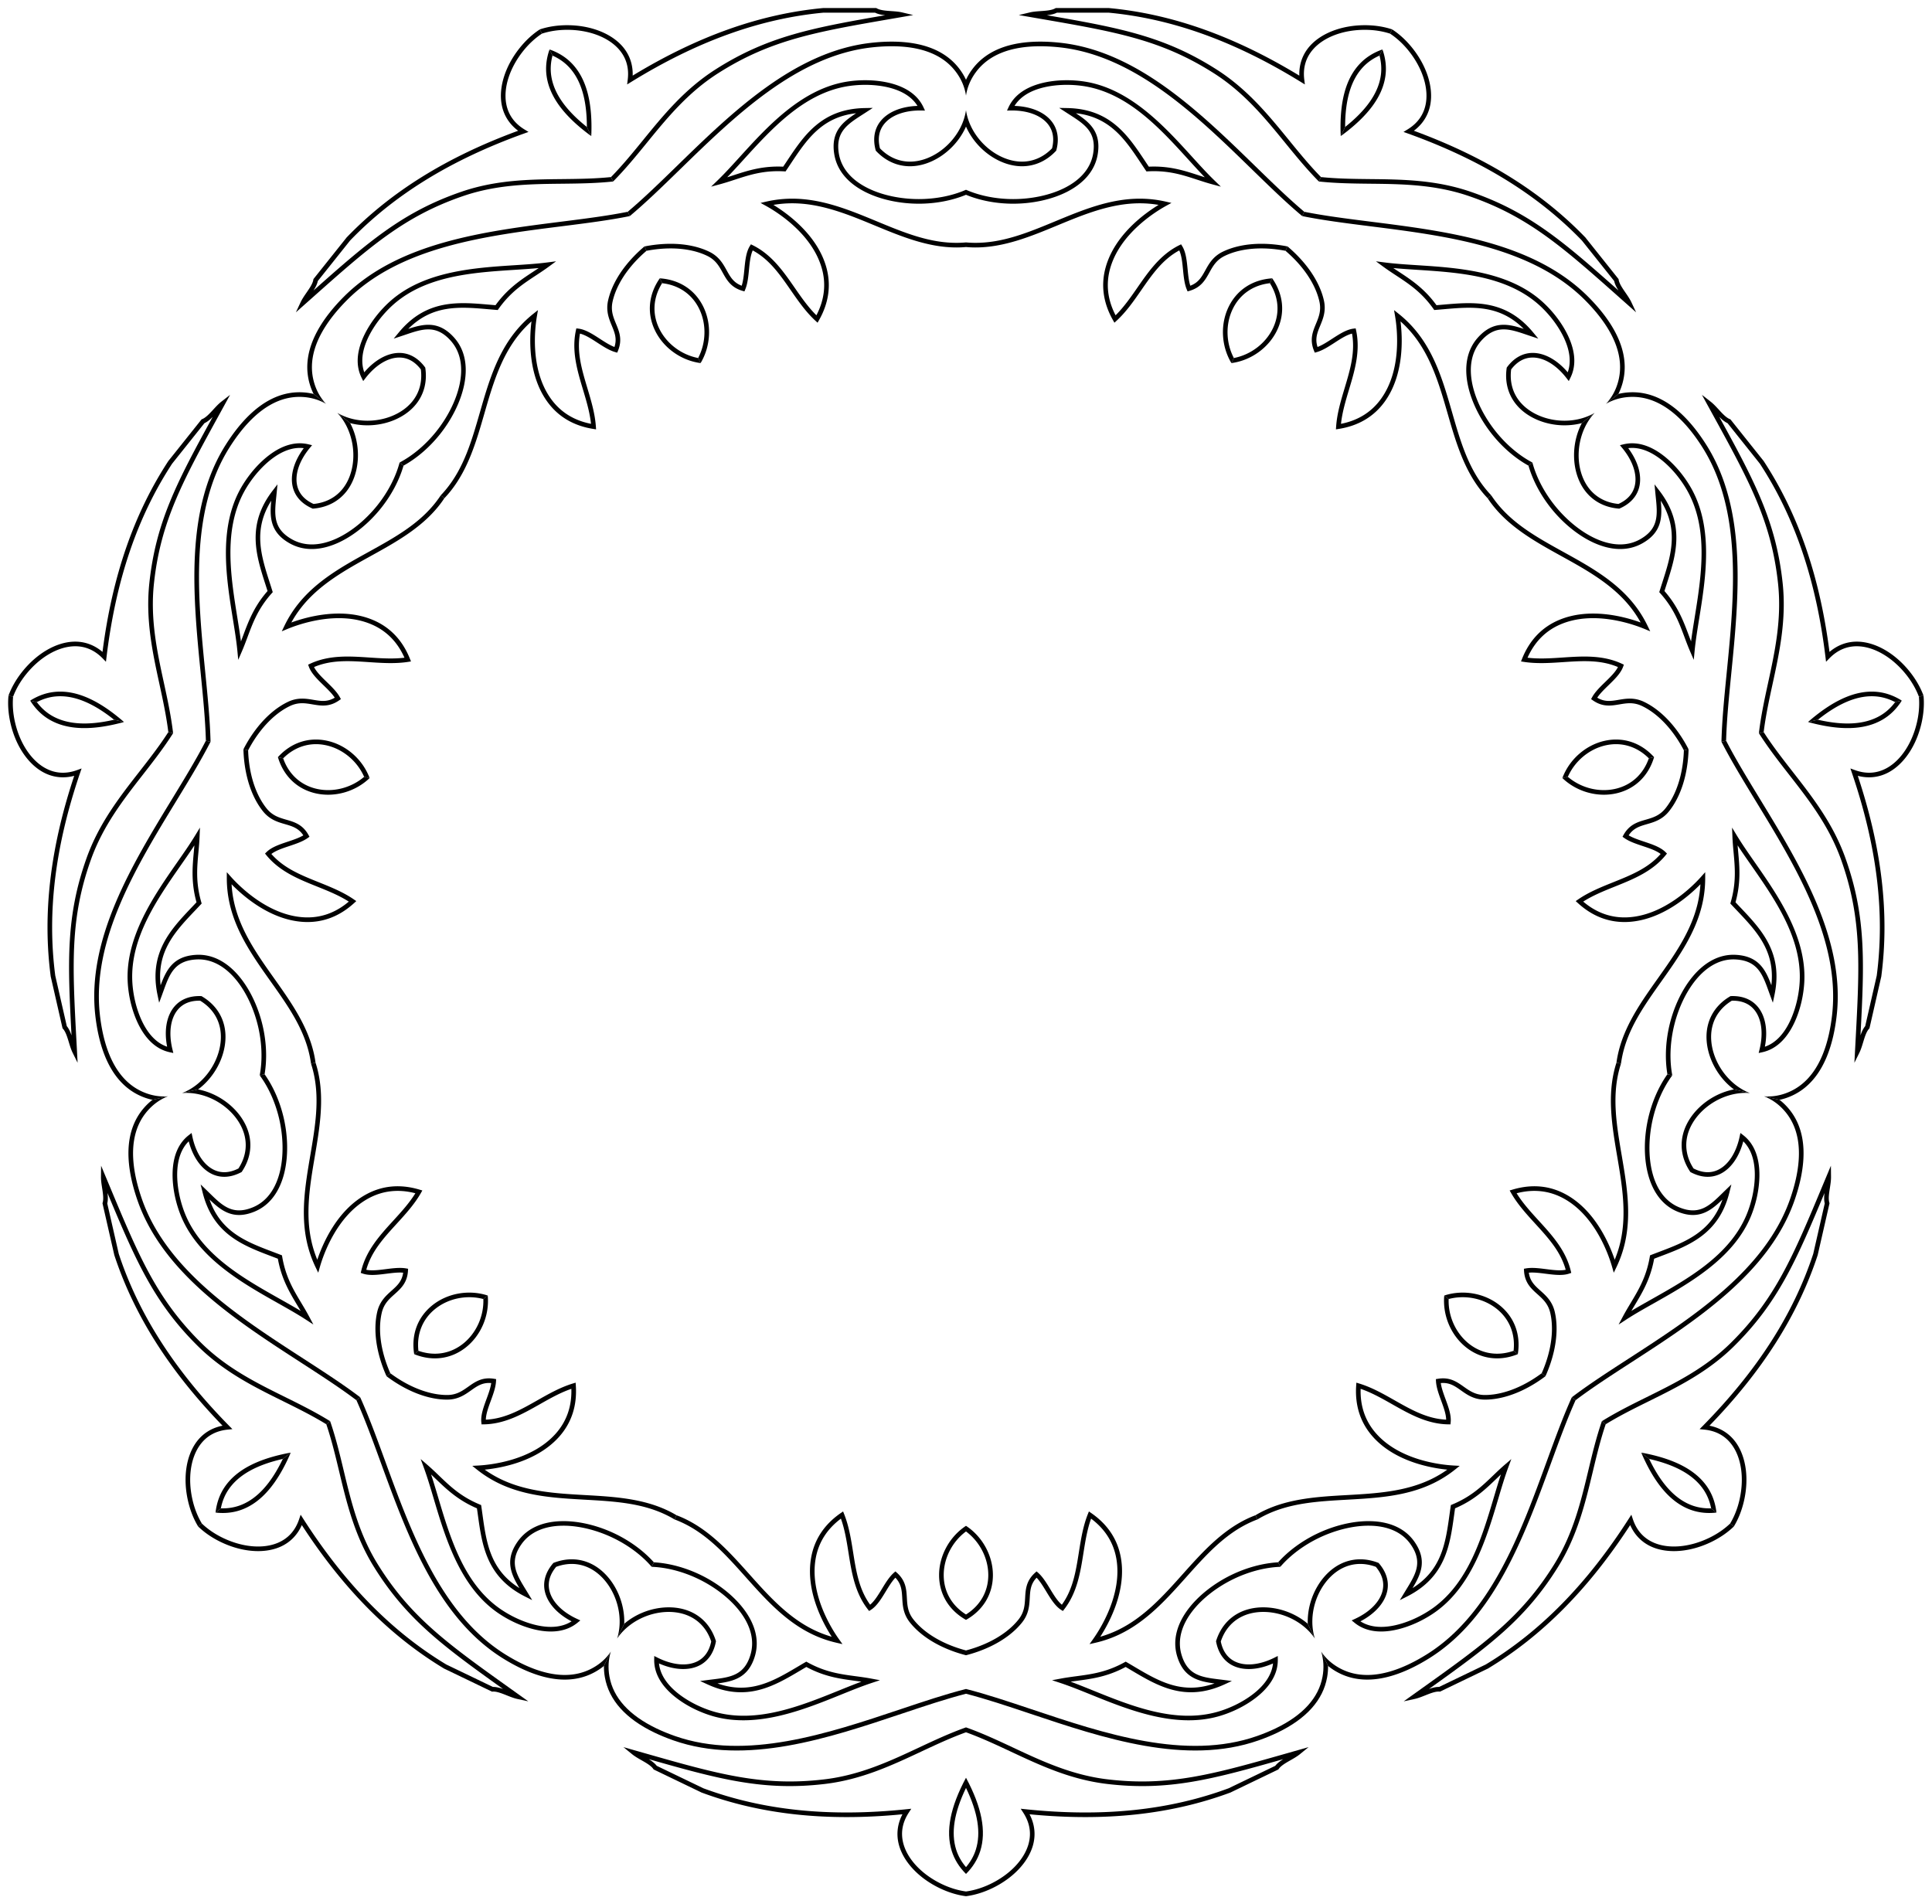 <svg xmlns="http://www.w3.org/2000/svg" viewBox="0 0 1636.968 1613.586"><path d="M818.484 205.406c-2.15.199-4.338.317-6.562.353-24.09.423-46.047-8.702-69.31-18.338-22.63-9.373-46.03-19.067-71.416-19.067a97.91 97.91 0 00-21.767 2.447l-5.01 1.144 4.501 2.48c9.008 4.959 39.047 23.433 47.39 52.925 3.776 13.35 2.237 26.733-4.574 39.818-7.004-6.9-12.814-15.278-18.446-23.401-9.54-13.758-19.402-27.983-35.445-35.95l-1.594-.792-.94 1.513c-3.175 5.116-3.893 12.448-4.587 19.54-.482 4.916-.978 9.98-2.293 14.026-6.944-2.603-9.639-7.467-12.724-13.036-3.047-5.503-6.502-11.74-14.722-15.747-9.045-4.405-20.357-6.733-32.716-6.733-7.52 0-15.035.808-22.253 2.267l1.77 3.677c6.689-1.302 13.607-2.03 20.483-2.03 11.768 0 22.488 2.192 31 6.339 7.11 3.464 9.978 8.642 13.014 14.123 3.433 6.198 6.982 12.607 16.776 15.472l1.676.49.677-1.61c2.029-4.814 2.629-10.936 3.208-16.857.576-5.88 1.17-11.938 3.167-16.264 14.146 7.64 22.966 20.362 32.285 33.802 6.237 8.994 12.684 18.295 20.84 25.791l1.812 1.666 1.214-2.141c8.36-14.731 10.424-29.882 6.14-45.03-7.649-27.034-32.397-45.098-44.764-52.665a94.15 94.15 0 0115.882-1.349c24.608 0 47.642 9.543 69.92 18.77 22.133 9.168 45.019 18.648 69.31 18.648a87.15 87.15 0 008.057-.362v-3.92zM536.06 64.071c.302-9.47-2.713-18.033-8.827-24.956-9.823-11.122-27.277-17.762-46.69-17.762-8.39 0-16.239 1.242-23.117 3.543l1.74 3.612c6.403-2.09 13.687-3.24 21.377-3.24 18.307 0 34.665 6.145 43.755 16.439 6.27 7.099 8.817 15.777 7.569 25.794l-.505 4.05 3.474-2.142c55.81-34.415 109.05-53.608 162.752-58.672l43.866.002c2.417 1.247 5.398 1.821 8.524 2.165-61.4 10.62-99.446 17.753-143.527 45.799-26.273 16.698-44.254 38.758-61.64 60.092-8.958 10.989-17.587 21.532-27.117 31.248l1.802 3.742c10.216-10.299 19.4-21.537 28.349-32.517 17.19-21.092 34.968-42.903 60.707-59.261 44.664-28.417 83.314-35.093 147.346-46.154l17.858-3.091-9.24-2.21c-2.892-.693-6.202-.925-9.4-1.15-4.56-.32-9.276-.65-12.192-2.32l-.451-.258H697.91l-.2-.031-.244.023c-53.342 4.987-106.18 23.726-161.407 57.255zM593.6 307.662c8.605-14.274 9.64-32.862 2.258-47.853-7.048-14.312-20.356-22.908-36.837-23.95l1.983 4.117c14.006 1.56 25.26 9.215 31.341 21.563 6.42 13.034 5.928 29.022-.81 41.835l2.065 4.288z"/><path d="M465.616 41.902l2.502 5.194c5.438 2.406 10.107 5.65 13.96 9.756 10.191 10.861 15.181 27.533 15.168 50.73l3.735 7.756c1.229-28.301-4.023-48.35-16.049-61.165-5.163-5.502-11.63-9.59-19.316-12.271zM738.062 36.299c-64.795 7.257-117.78 58.842-164.528 104.354-14.615 14.227-28.436 27.669-41.674 38.805l1.755 3.646c13.581-11.352 27.703-25.095 42.65-39.646 46.296-45.073 98.771-96.161 162.232-103.269 5.91-.66 11.62-.994 16.973-.994 25.7 0 44.169 7.506 54.896 22.31 4.397 6.05 7.108 12.683 8.118 19.542V67.604a50.718 50.718 0 00-4.95-8.397C802.032 43.33 782.497 35.28 755.47 35.28c-5.497 0-11.355.343-17.408 1.019z"/><path d="M745.771 103.05c-4.992 6.488-6.325 14.833-3.858 24.13l.129.481.342.362c7.958 8.411 17.876 12.857 28.678 12.855 17.898-.002 36.856-12.685 46.102-30.841.474-.931.905-1.868 1.32-2.807V93.371c-.724 4.998-2.321 10.005-4.809 14.89-8.606 16.897-26.128 28.7-42.613 28.702-9.545.002-18.348-3.893-25.489-11.27-2.007-7.986-.898-14.798 3.301-20.257 5.917-7.693 17.57-12.03 31.73-11.807l3.13.05-1.327-2.836C772.755 70.2 744.73 67.972 733.13 67.972c-5.875 0-11.863.524-17.313 1.516-37.49 6.825-65.944 38.122-88.806 63.27-6.679 7.346-12.986 14.284-19.026 20.124l-5.46 5.28 7.332-1.983c4.364-1.18 8.588-2.56 12.672-3.894 11.387-3.72 22.145-7.235 36.722-7.235 1.715 0 3.475.051 5.229.151l1.11.063.623-.92a799.422 799.422 0 003.76-5.624c13.472-20.267 26.255-39.495 55.393-42.763-11.62 7.613-21.569 15.8-18.495 34.712 4.674 28.82 40.391 41.946 71.6 41.946 13.571 0 27.66-2.443 40.013-7.555v-4.244c-12.194 5.336-26.371 7.884-40.014 7.884-29.603 0-63.427-12.097-67.735-38.659-2.951-18.16 7.206-24.68 20.065-32.935.996-.639 1.999-1.283 3.004-1.939l5.71-3.722-6.815.126c-36.533.671-51.506 23.198-65.985 44.982-1.04 1.563-2.079 3.127-3.126 4.682-1.457-.066-2.911-.1-4.337-.1-15.2 0-26.76 3.777-37.938 7.428-1.696.554-3.416 1.116-5.157 1.667 4.433-4.589 9-9.611 13.752-14.838 23.635-25.998 50.423-55.465 86.61-62.052 5.223-.95 10.967-1.453 16.612-1.453 10.29 0 34.36 1.805 44.243 17.855-13.966.457-25.404 5.25-31.602 13.307zM373.439 419.728a86.132 86.132 0 004.368-4.91c15.35-18.57 21.906-41.426 28.876-65.621 6.781-23.538 13.792-47.877 29.62-67.725a97.905 97.905 0 0115.485-15.492l4.018-3.204-.868 5.065c-1.739 10.135-6.025 45.14 11.831 70.05 8.083 11.275 19.507 18.416 33.984 21.25-1.028-9.778-3.956-19.545-6.795-29.012-4.809-16.036-9.781-32.616-6.008-50.127l.375-1.74 1.768.21c5.981.706 12.16 4.717 18.138 8.595 4.144 2.689 8.412 5.458 12.396 6.953 2.295-7.052.171-12.192-2.26-18.076-2.402-5.814-5.124-12.404-3.132-21.329 2.196-9.817 7.428-20.113 15.134-29.776 4.689-5.879 10.006-11.25 15.647-15.984l1.77 3.677c-5.187 4.417-10.069 9.373-14.356 14.748-7.337 9.2-12.308 18.949-14.373 28.189-1.725 7.719.535 13.189 2.928 18.98 2.705 6.548 5.503 13.32 1.636 22.763l-.66 1.616-1.681-.474c-5.03-1.416-10.19-4.764-15.18-8.003-4.957-3.216-10.063-6.529-14.69-7.664-2.848 15.823 1.6 30.651 6.298 46.317 3.142 10.483 6.394 21.323 7.17 32.373l.173 2.455-2.432-.385c-16.729-2.65-29.861-10.481-39.033-23.276-16.368-22.835-15.06-53.447-13.266-67.834a94.147 94.147 0 00-10.956 11.577c-15.343 19.24-22.244 43.198-28.92 66.367-6.632 23.021-13.489 46.825-28.635 65.818a87.086 87.086 0 01-5.307 6.073l-3.063-2.444zM439.028 110.8c-7.592-5.669-12.408-13.365-14.009-22.462-2.57-14.614 3.12-32.4 15.225-47.578 5.23-6.558 11.095-11.922 17.182-15.864l1.74 3.612c-5.626 3.703-11.067 8.681-15.861 14.693-11.415 14.314-16.81 30.934-14.43 44.459 1.642 9.328 6.84 16.73 15.448 22l3.482 2.13-3.841 1.381c-61.703 22.176-109.904 51.835-147.346 90.663l-27.348 34.297c-.532 2.667-1.942 5.356-3.622 8.014 46.585-41.383 75.883-66.68 125.294-83.659 29.436-10.13 57.894-10.433 85.415-10.726 14.176-.15 27.799-.324 41.337-1.716l1.802 3.742c-14.421 1.565-28.934 1.739-43.098 1.889-27.208.29-55.345.59-84.183 10.514-50.064 17.202-79.382 43.257-127.952 86.423l-13.552 12.035 4.033-8.602c1.262-2.693 3.145-5.425 4.964-8.066 2.592-3.765 5.274-7.658 5.787-10.978l.079-.514 27.784-34.84.1-.176.17-.176c37.158-38.596 84.752-68.223 145.4-90.495zM593.6 307.662c-16.525-2.172-31.705-12.952-38.821-28.07-6.796-14.434-5.22-30.198 4.242-43.732l1.983 4.116c-7.514 11.923-8.546 25.495-2.683 37.948 6.188 13.145 18.994 22.73 33.213 25.45l2.066 4.288z"/><path d="M465.616 41.902l2.502 5.194c-1.511 5.752-1.885 11.425-1.077 16.997 2.137 14.74 12.06 29.036 30.205 43.49l3.735 7.755c-22.893-16.685-35.293-33.291-37.814-50.683-1.083-7.467-.247-15.071 2.45-22.753zM291.368 251.415c46.073-46.134 119.44-55.397 184.17-63.57 20.235-2.555 39.361-4.98 56.322-8.387l1.755 3.646c-17.342 3.54-36.892 6.012-57.587 8.625-64.105 8.094-136.765 17.268-181.889 62.452-4.201 4.21-8.023 8.465-11.36 12.65-16.024 20.093-21.67 39.213-16.784 56.83 1.988 7.21 5.484 13.465 10.217 18.531l-10.51-8.382a50.732 50.732 0 01-3.48-9.105c-5.241-18.892.645-39.185 17.496-60.315 3.427-4.298 7.347-8.663 11.65-12.975z"/><path d="M338.75 299.06c8.185.143 15.54 4.304 21.27 12.03l.297.4.07.493c1.614 11.467-1.094 21.993-7.83 30.437-11.162 13.992-32.897 20.906-52.857 16.814a56.37 56.37 0 01-3.018-.717l-10.835-8.641c4.36 2.55 9.27 4.423 14.639 5.524 18.577 3.807 38.73-2.534 49.01-15.42 5.952-7.463 8.396-16.774 7.08-26.955-4.992-6.549-11.01-9.93-17.895-10.05-9.704-.17-20.361 6.235-29.014 17.446l-1.913 2.478-1.39-2.806c-10.121-20.417 5.61-43.717 12.842-52.786 3.663-4.594 7.806-8.948 11.98-12.59 28.71-25.057 70.92-27.789 104.836-29.984 9.907-.642 19.265-1.247 27.596-2.327l7.532-.977-6.122 4.496c-3.643 2.676-7.355 5.118-10.945 7.479-10.008 6.583-19.463 12.803-28.552 24.2a92.349 92.349 0 00-3.142 4.182l-.643.907-1.107-.086a798.915 798.915 0 01-6.742-.567c-24.245-2.104-47.249-4.098-67.97 16.645 13.196-4.337 25.8-7.012 38.67 7.183 19.618 21.623 7.61 57.732-11.847 82.131-8.462 10.611-19.155 20.103-30.855 26.574l-3.317-2.646c11.774-6.206 22.605-15.703 31.11-26.369 18.459-23.145 30.09-57.132 12.009-77.06-12.358-13.63-23.789-9.755-38.26-4.848-1.12.38-2.25.763-3.39 1.14l-6.469 2.143 4.347-5.25c23.303-28.143 50.25-25.805 76.31-23.543 1.87.162 3.74.325 5.61.476a95.787 95.787 0 012.625-3.454c9.478-11.884 19.637-18.566 29.462-25.029 1.49-.98 3.002-1.976 4.519-2.993-6.353.605-13.127 1.044-20.176 1.5-35.062 2.269-74.802 4.841-102.514 29.026-4 3.491-7.975 7.669-11.494 12.082-6.415 8.045-20.012 27.989-13.626 45.723 9.066-10.634 19.944-16.589 30.108-16.41z"/><g><path d="M1263.53 419.728a86.095 86.095 0 01-4.369-4.91c-15.35-18.57-21.906-41.426-28.876-65.621-6.781-23.538-13.792-47.877-29.62-67.725a97.909 97.909 0 00-15.485-15.492l-4.018-3.204.868 5.065c1.74 10.135 6.025 45.14-11.831 70.05-8.083 11.275-19.507 18.416-33.983 21.25 1.027-9.778 3.955-19.545 6.794-29.012 4.809-16.036 9.781-32.616 6.008-50.127l-.375-1.74-1.768.21c-5.981.706-12.16 4.717-18.138 8.595-4.144 2.689-8.412 5.458-12.396 6.953-2.295-7.052-.171-12.192 2.26-18.076 2.402-5.814 5.124-12.404 3.132-21.329-2.196-9.817-7.429-20.113-15.135-29.776-4.688-5.879-10.006-11.25-15.646-15.984l-1.77 3.677c5.187 4.417 10.069 9.373 14.355 14.748 7.338 9.2 12.31 18.949 14.374 28.189 1.725 7.719-.536 13.189-2.929 18.98-2.704 6.548-5.502 13.32-1.636 22.763l.662 1.616 1.68-.474c5.03-1.416 10.19-4.764 15.18-8.003 4.957-3.216 10.063-6.529 14.69-7.664 2.848 15.823-1.6 30.651-6.298 46.317-3.143 10.483-6.394 21.323-7.17 32.373l-.173 2.455 2.431-.385c16.73-2.65 29.862-10.481 39.033-23.276 16.368-22.835 15.061-53.447 13.266-67.834a94.146 94.146 0 0110.957 11.577c15.343 19.24 22.244 43.198 28.92 66.367 6.631 23.021 13.488 46.825 28.634 65.818a87.124 87.124 0 005.307 6.073l3.064-2.444zM1197.94 110.8c7.592-5.669 12.408-13.365 14.009-22.462 2.57-14.614-3.12-32.4-15.225-47.578-5.23-6.558-11.095-11.922-17.182-15.864l-1.74 3.612c5.626 3.703 11.067 8.681 15.861 14.693 11.415 14.314 16.81 30.934 14.43 44.459-1.642 9.328-6.84 16.73-15.448 22l-3.482 2.13 3.841 1.381c61.703 22.176 109.904 51.835 147.346 90.663l27.348 34.297c.532 2.667 1.942 5.356 3.622 8.014-46.585-41.383-75.883-66.68-125.294-83.659-29.436-10.13-57.894-10.433-85.415-10.726-14.176-.15-27.799-.324-41.337-1.716l-1.802 3.742c14.421 1.565 28.934 1.739 43.098 1.889 27.208.29 55.345.59 84.183 10.514 50.064 17.202 79.382 43.257 127.952 86.423l13.552 12.035-4.033-8.602c-1.262-2.693-3.145-5.425-4.964-8.066-2.592-3.765-5.274-7.658-5.787-10.978l-.079-.514-27.784-34.84-.1-.176-.17-.176c-37.158-38.596-84.752-68.223-145.4-90.495zM1043.368 307.662c16.525-2.172 31.705-12.952 38.821-28.07 6.796-14.434 5.22-30.198-4.242-43.732l-1.983 4.116c7.514 11.923 8.546 25.495 2.683 37.948-6.188 13.145-18.994 22.73-33.214 25.45l-2.065 4.288z"/><path d="M1171.352 41.902l-2.502 5.194c1.51 5.752 1.885 11.425 1.077 16.997-2.137 14.74-12.06 29.036-30.205 43.49l-3.735 7.755c22.893-16.685 35.293-33.291 37.814-50.683 1.083-7.467.247-15.071-2.45-22.753zM1345.6 251.415c-46.073-46.134-119.44-55.397-184.17-63.57-20.235-2.555-39.361-4.98-56.322-8.387l-1.755 3.646c17.342 3.54 36.892 6.012 57.587 8.625 64.105 8.094 136.765 17.268 181.889 62.452 4.201 4.21 8.023 8.465 11.36 12.65 16.024 20.093 21.67 39.213 16.784 56.83-1.988 7.21-5.484 13.465-10.217 18.531l10.51-8.382a50.732 50.732 0 003.48-9.105c5.241-18.892-.645-39.185-17.496-60.315-3.427-4.298-7.347-8.663-11.65-12.975z"/><path d="M1298.219 299.06c-8.186.143-15.54 4.304-21.271 12.03l-.297.4-.07.493c-1.614 11.467 1.094 21.993 7.83 30.437 11.162 13.992 32.897 20.906 52.857 16.814a56.366 56.366 0 003.018-.717l10.835-8.641c-4.36 2.55-9.269 4.423-14.639 5.524-18.577 3.807-38.73-2.534-49.01-15.42-5.952-7.463-8.395-16.774-7.08-26.955 4.992-6.549 11.01-9.93 17.895-10.05 9.704-.17 20.361 6.235 29.015 17.446l1.912 2.478 1.39-2.806c10.121-20.417-5.61-43.717-12.842-52.786-3.663-4.594-7.806-8.948-11.98-12.59-28.71-25.057-70.92-27.789-104.836-29.984-9.907-.642-19.265-1.247-27.596-2.327l-7.532-.977 6.122 4.496c3.643 2.676 7.355 5.118 10.945 7.479 10.008 6.583 19.463 12.803 28.552 24.2a92.2 92.2 0 013.142 4.182l.643.907 1.108-.086c2.246-.176 4.494-.371 6.741-.567 24.245-2.104 47.249-4.098 67.97 16.645-13.196-4.337-25.8-7.012-38.67 7.183-19.618 21.623-7.61 57.732 11.847 82.131 8.462 10.611 19.155 20.103 30.855 26.574l3.318-2.646c-11.775-6.206-22.606-15.703-31.112-26.369-18.457-23.145-30.088-57.132-12.008-77.06 12.358-13.63 23.79-9.755 38.26-4.848 1.12.38 2.25.763 3.39 1.14l6.469 2.143-4.347-5.25c-23.303-28.143-50.25-25.805-76.31-23.543-1.87.162-3.74.325-5.61.476a95.673 95.673 0 00-2.626-3.454c-9.477-11.884-19.636-18.566-29.46-25.029-1.491-.98-3.003-1.976-4.52-2.993 6.353.605 13.127 1.044 20.176 1.5 35.062 2.269 74.802 4.841 102.514 29.026 4 3.491 7.975 7.669 11.494 12.082 6.415 8.045 20.012 27.989 13.626 45.723-9.066-10.634-19.944-16.589-30.108-16.41z"/><g><path d="M818.484 205.406c2.15.199 4.338.317 6.562.353 24.09.423 46.047-8.702 69.31-18.338 22.63-9.373 46.03-19.067 71.416-19.067 7.334 0 14.659.823 21.767 2.447l5.01 1.144-4.501 2.48c-9.008 4.959-39.048 23.433-47.39 52.925-3.776 13.35-2.237 26.733 4.574 39.818 7.004-6.9 12.814-15.278 18.446-23.401 9.54-13.758 19.402-27.983 35.445-35.95l1.594-.792.94 1.513c3.175 5.116 3.893 12.448 4.587 19.54.482 4.916.978 9.98 2.293 14.026 6.944-2.603 9.638-7.467 12.724-13.036 3.047-5.503 6.502-11.74 14.722-15.747 9.045-4.405 20.357-6.733 32.716-6.733 7.52 0 15.035.808 22.253 2.267l-1.77 3.677c-6.689-1.302-13.607-2.03-20.483-2.03-11.768 0-22.488 2.192-31 6.339-7.11 3.464-9.978 8.642-13.014 14.123-3.433 6.198-6.982 12.607-16.776 15.472l-1.676.49-.677-1.61c-2.029-4.814-2.63-10.936-3.208-16.857-.576-5.88-1.17-11.938-3.167-16.264-14.146 7.64-22.966 20.362-32.285 33.802-6.237 8.994-12.684 18.295-20.84 25.791l-1.812 1.666-1.214-2.141c-8.36-14.731-10.424-29.882-6.14-45.03 7.649-27.034 32.397-45.098 44.764-52.665a94.15 94.15 0 00-15.882-1.349c-24.608 0-47.642 9.543-69.92 18.77-22.132 9.168-45.019 18.648-69.31 18.648a87.15 87.15 0 01-8.057-.362v-3.92zM1100.908 64.071c-.302-9.47 2.713-18.033 8.827-24.956 9.823-11.122 27.277-17.762 46.69-17.762 8.39 0 16.239 1.242 23.117 3.543l-1.74 3.612c-6.403-2.09-13.687-3.24-21.377-3.24-18.307 0-34.665 6.145-43.755 16.439-6.27 7.099-8.817 15.777-7.569 25.794l.505 4.05-3.474-2.142c-55.81-34.415-109.05-53.608-162.752-58.672l-43.866.002c-2.417 1.247-5.398 1.821-8.524 2.165 61.4 10.62 99.446 17.753 143.527 45.799 26.273 16.698 44.254 38.758 61.64 60.092 8.958 10.989 17.587 21.532 27.117 31.248l-1.802 3.742c-10.216-10.299-19.4-21.537-28.349-32.517-17.19-21.092-34.968-42.903-60.707-59.261-44.664-28.417-83.314-35.093-147.346-46.154l-17.858-3.091 9.24-2.21c2.892-.693 6.202-.925 9.4-1.15 4.56-.32 9.276-.65 12.192-2.32l.451-.258h44.562l.2-.031.244.023c53.342 4.987 106.18 23.726 161.407 57.255zM1043.369 307.662c-8.605-14.274-9.642-32.862-2.259-47.853 7.048-14.312 20.356-22.908 36.837-23.95l-1.983 4.117c-14.006 1.56-25.26 9.215-31.341 21.563-6.42 13.034-5.928 29.022.81 41.835l-2.064 4.288z"/><path d="M1171.352 41.902l-2.502 5.194c-5.438 2.406-10.107 5.65-13.96 9.756-10.191 10.861-15.181 27.533-15.168 50.73l-3.735 7.756c-1.229-28.301 4.023-48.35 16.049-61.165 5.163-5.502 11.63-9.59 19.316-12.271zM898.906 36.299c64.795 7.257 117.78 58.842 164.529 104.354 14.614 14.227 28.435 27.669 41.673 38.805l-1.755 3.646c-13.581-11.352-27.703-25.095-42.65-39.646-46.296-45.073-98.771-96.161-162.232-103.269-5.91-.66-11.62-.994-16.972-.994-25.7 0-44.17 7.506-54.897 22.31-4.397 6.05-7.108 12.683-8.118 19.542V67.604a50.719 50.719 0 014.95-8.397c11.502-15.877 31.038-23.927 58.065-23.927 5.496 0 11.353.343 17.407 1.019z"/><path d="M891.197 103.05c4.992 6.488 6.325 14.833 3.858 24.13l-.129.481-.342.362c-7.958 8.411-17.876 12.857-28.678 12.855-17.898-.002-36.856-12.685-46.102-30.841a56.334 56.334 0 01-1.32-2.807V93.371c.724 4.998 2.321 10.005 4.809 14.89 8.606 16.897 26.128 28.7 42.613 28.702 9.545.002 18.348-3.893 25.489-11.27 2.007-7.986.898-14.798-3.301-20.257-5.917-7.693-17.57-12.03-31.73-11.807l-3.13.05 1.327-2.836c9.652-20.643 37.677-22.871 49.277-22.871 5.875 0 11.862.524 17.313 1.516 37.49 6.825 65.943 38.122 88.806 63.27 6.679 7.346 12.986 14.284 19.026 20.124l5.46 5.28-7.333-1.983c-4.363-1.18-8.587-2.56-12.671-3.894-11.387-3.72-22.145-7.235-36.722-7.235-1.715 0-3.475.051-5.229.151l-1.11.063-.623-.92a802.93 802.93 0 01-3.761-5.624c-13.47-20.267-26.255-39.495-55.392-42.763 11.619 7.613 21.568 15.8 18.494 34.712-4.673 28.82-40.39 41.946-71.599 41.946-13.572 0-27.66-2.443-40.013-7.555v-4.244c12.193 5.336 26.371 7.884 40.013 7.884 29.604 0 63.428-12.097 67.735-38.659 2.952-18.16-7.205-24.68-20.064-32.935a474.619 474.619 0 01-3.004-1.939l-5.71-3.722 6.815.126c36.533.671 51.506 23.198 65.985 44.982 1.04 1.563 2.079 3.127 3.126 4.682 1.457-.066 2.91-.1 4.337-.1 15.2 0 26.76 3.777 37.937 7.428 1.697.554 3.417 1.116 5.158 1.667-4.434-4.589-9-9.611-13.752-14.838-23.635-25.998-50.423-55.465-86.61-62.052-5.224-.95-10.967-1.453-16.612-1.453-10.29 0-34.36 1.805-44.243 17.855 13.966.457 25.404 5.25 31.602 13.307z"/></g></g><g><path d="M1373.446 901.306c.285-2.14.656-4.3 1.116-6.476 4.948-23.58 18.73-42.956 33.3-63.49 14.175-19.978 28.833-40.634 34.482-65.384a97.903 97.903 0 002.458-21.766l-.001-5.14-3.418 3.838c-6.84 7.678-31.535 32.854-62.144 34.425-13.855.71-26.561-3.769-37.802-13.32 8.285-5.294 17.746-9.094 26.919-12.777 15.535-6.238 31.598-12.688 42.936-26.556l1.126-1.378-1.265-1.252c-4.282-4.235-11.27-6.566-18.03-8.821-4.685-1.564-9.511-3.174-13.164-5.357 4.083-6.19 9.425-7.735 15.54-9.504 6.044-1.746 12.894-3.727 18.629-10.849 6.307-7.838 11.094-18.348 13.844-30.398 1.673-7.33 2.557-14.837 2.741-22.199l-3.978.909c-.22 6.81-1.05 13.716-2.58 20.42-2.619 11.472-7.14 21.437-13.077 28.812-4.96 6.161-10.645 7.805-16.665 9.545-6.806 1.968-13.844 4.002-18.817 12.913l-.851 1.525 1.419 1.018c4.242 3.049 10.078 4.997 15.721 6.878 5.605 1.87 11.379 3.797 15.151 6.707-10.595 12.091-24.962 17.86-40.139 23.954-10.156 4.08-20.658 8.295-29.78 14.578l-2.028 1.396 1.817 1.66c12.502 11.428 26.813 16.812 42.535 16.006 28.058-1.44 51.176-21.549 61.305-31.922a94.146 94.146 0 01-2.22 15.784c-5.475 23.99-19.904 44.324-33.856 63.99-13.864 19.538-28.2 39.74-33.605 63.424a87.078 87.078 0 00-1.44 7.935l3.821.872zM1574.082 657.413c9.165 2.402 18.185 1.367 26.295-3.052 13.029-7.102 23.386-22.64 27.706-41.567 1.867-8.18 2.403-16.108 1.69-23.326l-3.908.892c.612 6.708.112 14.065-1.599 21.562-4.074 17.849-13.704 32.429-25.763 39-8.316 4.534-17.343 5.085-26.831 1.64l-3.837-1.393 1.316 3.864c21.133 62.067 27.997 118.244 20.985 171.727l-9.763 42.765c-1.754 2.079-2.977 4.857-4.007 7.829 3.308-62.224 4.82-100.903-12.713-150.12-10.434-29.33-27.94-51.769-44.87-73.467-8.72-11.178-17.079-21.937-24.43-33.39l-4.05.925c7.768 12.25 16.68 23.705 25.394 34.873 16.738 21.453 34.046 43.638 44.267 72.373 17.766 49.867 15.674 89.033 12.208 153.92l-.96 18.1 4.212-8.517c1.318-2.666 2.281-5.841 3.211-8.91 1.328-4.374 2.7-8.898 4.975-11.37l.353-.382 9.916-43.444.075-.188.031-.243c7.008-53.115.497-108.798-19.903-170.101zM1323.795 659.306c12.001 11.565 29.893 16.712 46.15 12.85 15.522-3.687 26.865-14.748 31.547-30.584l-4.455 1.017c-4.637 13.308-14.605 22.577-27.996 25.758-14.135 3.357-29.614-.68-40.606-10.1l-4.64 1.059z"/><path d="M1611.371 593.668l-5.62 1.283c-3.556 4.768-7.758 8.597-12.618 11.44-12.857 7.519-30.22 8.674-52.834 3.5l-8.392 1.915c27.318 7.495 48.033 6.836 63.202-2.036 6.513-3.81 11.937-9.204 16.262-16.101zM1556.209 860.53c7.343-64.785-31.158-127.921-65.127-183.624-10.619-17.415-20.648-33.88-28.559-49.264l-3.945.9c8.045 15.767 18.302 32.593 29.162 50.402 33.64 55.166 71.77 117.693 64.579 181.144-.672 5.91-1.616 11.55-2.807 16.769-5.719 25.056-17.146 41.392-33.967 48.555-6.876 2.941-13.946 4.108-20.858 3.566l13.106 2.992a50.715 50.715 0 009.288-2.957c18.038-7.68 30.234-24.936 36.248-51.285 1.223-5.359 2.192-11.145 2.88-17.198z"/><path d="M1489.417 853.193c-5.216-6.311-13.054-9.468-22.667-9.13l-.498.017-.429.253c-9.972 5.888-16.513 14.567-18.915 25.099-3.98 17.45 4.166 38.754 19.81 51.808.802.67 1.62 1.299 2.442 1.912l13.512 3.084c-4.712-1.818-9.238-4.489-13.446-8-14.56-12.152-22.167-31.86-18.501-47.933 2.123-9.306 7.878-17.022 16.659-22.342 8.233-.18 14.628 2.417 19.015 7.726 6.183 7.48 7.82 19.806 4.45 33.561l-.745 3.04 3.06-.661c22.274-4.818 30.682-31.644 33.263-42.953 1.308-5.728 2.129-11.682 2.374-17.217 1.69-38.068-22.492-72.772-41.922-100.657-5.675-8.147-11.036-15.84-15.386-23.027l-3.933-6.498.303 7.59c.18 4.516.584 8.94.976 13.22 1.093 11.93 2.126 23.2-1.118 37.41a92.262 92.262 0 01-1.31 5.065l-.31 1.068.76.812c1.537 1.647 3.091 3.283 4.645 4.918 16.762 17.643 32.663 34.385 29.366 63.52-4.837-13.022-10.604-24.544-29.727-25.756-29.137-1.856-49.881 30.045-56.826 60.47-3.02 13.232-3.774 27.51-1.539 40.692l4.138.944c-2.49-13.075-1.818-27.464 1.218-40.764 6.588-28.862 25.908-59.146 52.761-57.435 18.362 1.164 22.459 12.517 27.646 26.89a477.99 477.99 0 001.221 3.36l2.358 6.395 1.394-6.671c7.475-35.767-11.155-55.377-29.171-74.34-1.293-1.362-2.586-2.723-3.87-4.09a95.74 95.74 0 001.063-4.206c3.382-14.82 2.273-26.929 1.2-38.64-.162-1.777-.327-3.579-.477-5.399 3.487 5.344 7.368 10.913 11.406 16.71 20.087 28.827 42.854 61.5 41.224 98.246-.236 5.304-1.024 11.016-2.28 16.519-2.29 10.031-9.406 33.097-27.253 39.16 2.662-13.717.535-25.935-5.941-33.77z"/><g><path d="M1263.53 419.728a86.155 86.155 0 003.814 5.351c14.69 19.099 35.513 30.575 57.55 42.755 21.439 11.848 43.608 24.099 59.436 43.947a97.905 97.905 0 0111.659 18.544l2.228 4.63-4.744-1.973c-9.494-3.95-42.667-15.918-70.926-4.053-12.792 5.372-22.296 14.92-28.28 28.403 9.762 1.174 19.935.493 29.797-.169 16.704-1.12 33.975-2.278 50.207 5.297l1.613.753-.597 1.678c-2.02 5.673-7.305 10.806-12.416 15.77-3.544 3.442-7.194 6.987-9.537 10.538 6.364 3.806 11.847 2.88 18.125 1.82 6.203-1.049 13.233-2.237 21.49 1.692 9.084 4.325 17.957 11.717 25.663 21.38 4.688 5.88 8.741 12.259 12.102 18.812l-3.979.908c-3.152-6.04-6.897-11.903-11.184-17.278-7.337-9.201-15.734-16.217-24.284-20.286-7.14-3.4-12.977-2.413-19.155-1.369-6.986 1.18-14.21 2.401-22.557-3.47l-1.428-1.004.836-1.533c2.5-4.588 6.912-8.875 11.18-13.019 4.239-4.116 8.604-8.357 10.741-12.616-14.792-6.297-30.239-5.26-46.557-4.166-10.92.73-22.212 1.49-33.157-.213l-2.432-.378.916-2.285c6.306-15.72 16.864-26.78 31.378-32.875 25.905-10.876 55.459-2.79 69.085 2.161a94.138 94.138 0 00-8.848-13.258c-15.343-19.24-37.165-31.298-58.268-42.962-20.968-11.588-42.65-23.57-57.795-42.563a87.056 87.056 0 01-4.74-6.525l3.063-2.444zM1550.117 552.416c7.216-6.14 15.791-9.123 25.016-8.66 14.82.747 30.893 10.252 42.997 25.43 5.23 6.56 9.154 13.47 11.643 20.282l-3.908.892c-2.359-6.309-6.001-12.72-10.796-18.733-11.414-14.313-26.417-23.27-40.133-23.96-9.46-.476-17.832 2.944-24.886 10.165l-2.852 2.92-.491-4.052c-7.89-65.09-26.08-118.682-55.602-163.826l-27.352-34.294c-2.482-1.112-4.79-3.084-7.007-5.314 29.979 54.626 48.123 88.818 53.68 140.769 3.326 30.951-2.71 58.764-8.549 85.66-3.007 13.853-5.87 27.173-7.525 40.682l-4.049.925c1.683-14.409 4.743-28.596 7.748-42.438 5.773-26.591 11.741-54.089 8.482-84.412-5.63-52.638-24.508-87.018-55.784-143.976l-8.718-15.89 7.49 5.846c2.344 1.83 4.59 4.273 6.759 6.634 3.094 3.366 6.292 6.846 9.415 8.085l.483.192 27.784 34.84.15.137.133.204c29.36 44.815 47.653 97.809 55.872 161.892zM1323.795 659.306c5.795-15.627 19.682-28.027 36.005-31.602 15.584-3.413 30.603 1.632 41.692 13.868l-4.455 1.017c-9.952-9.979-22.954-14.005-36.4-11.06-14.192 3.108-26.386 13.46-32.202 26.718l-4.64 1.059z"/><path d="M1611.371 593.668l-5.62 1.283c-5.272-2.752-10.72-4.38-16.332-4.831-14.846-1.197-30.992 5.297-49.12 19.77l-8.392 1.916c21.36-18.607 40.31-27 57.827-25.588 7.52.606 14.748 3.113 21.637 7.45zM1445.885 377.168c34.725 55.184 27.43 128.772 20.994 193.697-2.011 20.298-3.903 39.484-4.356 56.777l-3.945.9c.408-17.695 2.348-37.305 4.405-58.063 6.374-64.299 13.599-137.178-20.411-191.225-3.17-5.033-6.468-9.705-9.805-13.89-16.024-20.093-33.407-29.853-51.67-29.009-7.472.334-14.348 2.35-20.34 5.837l10.51-8.382a50.728 50.728 0 019.651-1.365c19.585-.907 38.059 9.348 54.91 30.478 3.427 4.298 6.81 9.09 10.057 14.245z"/><path d="M1388.89 412.76c-1.96 7.948-7.653 14.193-16.46 18.06l-.457.2-.495-.042c-11.54-.978-21.199-5.96-27.932-14.406-11.158-13.995-13.062-36.724-4.631-55.273.432-.951.896-1.873 1.371-2.782l10.835-8.641c-3.456 3.682-6.375 8.052-8.643 13.042-7.845 17.265-6.148 38.323 4.128 51.213 5.951 7.464 14.484 11.917 24.704 12.901 7.495-3.41 12.13-8.524 13.78-15.21 2.325-9.424-1.549-21.239-10.553-32.17l-1.99-2.416 3.045-.73c22.157-5.325 41.372 15.197 48.605 24.266 3.663 4.593 6.986 9.601 9.609 14.482 18.039 33.566 11.31 75.324 5.903 108.878-1.579 9.802-3.071 19.06-3.872 27.423l-.724 7.56-3.02-6.969c-1.798-4.147-3.353-8.31-4.856-12.335-4.192-11.222-8.151-21.824-17.24-33.22a92.207 92.207 0 00-3.378-3.994l-.741-.829.33-1.06a799.52 799.52 0 012.053-6.448c7.446-23.168 14.509-45.152-1.103-69.97 1.292 13.831 1.095 26.714-15.608 36.103-25.446 14.315-57.978-5.426-77.436-29.826-8.462-10.611-15.336-23.148-19.041-35.994l3.318-2.646c3.43 12.86 10.279 25.533 18.784 36.199 18.458 23.145 49.004 42.047 72.457 28.854 16.038-9.015 14.803-21.021 13.24-36.222a466.466 466.466 0 01-.358-3.557l-.65-6.785 4.151 5.406c22.253 28.982 13.977 54.733 5.973 79.636-.574 1.787-1.15 3.574-1.712 5.363a95.584 95.584 0 012.782 3.329c9.477 11.884 13.732 23.275 17.846 34.292.625 1.671 1.258 3.367 1.913 5.071.823-6.327 1.903-13.029 3.027-20.004 5.59-34.687 11.925-74.003-5.486-106.402-2.514-4.677-5.703-9.48-9.222-13.894-6.416-8.045-22.834-25.739-41.545-23.458 8.35 11.204 11.735 23.135 9.3 33.004z"/></g></g><g><path d="M1065.466 1287.502a86.147 86.147 0 015.758-3.166c21.522-10.834 45.263-12.139 70.402-13.55 24.456-1.374 49.745-2.792 72.617-13.807a97.91 97.91 0 0018.55-11.65l4.018-3.204-5.131-.28c-10.268-.56-45.348-4.171-65.66-27.123-9.195-10.39-13.615-23.116-13.156-37.86 9.304 3.178 18.174 8.205 26.772 13.08 14.564 8.257 29.622 16.794 47.533 17.012l1.78.021.19-1.77c.641-5.988-1.893-12.905-4.344-19.595-1.7-4.64-3.45-9.416-4.02-13.633 7.385-.668 11.923 2.546 17.12 6.225 5.133 3.636 10.952 7.756 20.096 7.8 10.06.044 21.262-2.767 32.398-8.13 6.774-3.262 13.194-7.25 19.065-11.697l-3.19-2.544c-5.462 4.075-11.38 7.731-17.574 10.715-10.603 5.106-21.212 7.783-30.68 7.74-7.91-.036-12.74-3.457-17.853-7.078-5.782-4.094-11.761-8.329-21.828-6.66l-1.723.284.089 1.744c.26 5.219 2.376 10.995 4.424 16.58 2.032 5.549 4.126 11.264 4.203 16.027-16.06-.744-29.527-8.38-43.754-16.446-9.522-5.397-19.366-10.98-29.966-14.195l-2.356-.714-.165 2.456c-1.14 16.899 3.574 31.445 14.007 43.234 18.62 21.039 48.755 26.576 63.18 28.028a94.142 94.142 0 01-13.723 8.105c-22.172 10.677-47.065 12.074-71.14 13.427-23.919 1.343-48.652 2.73-70.538 13.27a87.136 87.136 0 00-7.102 3.822l1.7 3.532zM1381.243 1292.3c3.837 8.664 10.27 15.07 18.781 18.656 13.676 5.758 32.282 4.167 49.773-4.256 7.558-3.64 14.092-8.164 19.29-13.221l-3.134-2.5c-4.862 4.661-10.926 8.857-17.855 12.194-16.494 7.943-33.897 9.504-46.554 4.174-8.73-3.676-14.79-10.39-18.011-19.956l-1.303-3.868-2.2 3.437c-35.35 55.222-74.991 95.614-121.178 123.478l-39.523 19.03c-2.718-.075-5.653.701-8.618 1.748 50.71-36.209 81.894-59.143 109.442-103.537 16.425-26.444 23.054-54.12 29.463-80.886 3.302-13.787 6.502-27.03 10.872-39.92l-3.247-2.589c-4.735 13.711-8.134 27.822-11.432 41.597-6.337 26.462-12.89 53.826-28.983 79.733-27.912 44.982-59.837 67.766-112.729 105.513l-14.748 10.535 9.283-2.018c2.907-.632 5.99-1.859 8.97-3.045 4.246-1.69 8.638-3.437 11.99-3.199l.518.038 40.15-19.335.193-.059.21-.126c45.896-27.638 85.37-67.447 120.58-121.617zM1223.712 1097.798c-1.56 16.594 5.572 33.792 18.728 44.094 12.56 9.837 28.28 11.808 43.58 5.595l-3.572-2.849c-13.296 4.673-26.758 2.659-37.594-5.828-11.438-8.958-17.933-23.576-17.42-38.044l-3.722-2.968z"/><path d="M1454.33 1281.71l-4.508-3.595c-5.943.193-11.557-.705-16.81-2.732-13.895-5.364-25.624-18.22-35.677-39.125l-6.73-5.367c11.172 26.032 24.603 41.816 40.997 48.144 7.04 2.717 14.639 3.594 22.728 2.675zM1211.296 1404.968c55.23-34.652 80.586-104.118 102.957-165.406 6.995-19.16 13.615-37.266 20.71-53.044l-3.163-2.523c-7.31 16.12-14.071 34.63-21.224 54.225-22.156 60.697-47.268 129.493-101.36 163.431-5.039 3.16-10.038 5.938-14.86 8.26-23.156 11.152-43.052 12.403-59.14 3.718-6.587-3.542-11.907-8.342-15.794-14.084l5.833 12.112a50.728 50.728 0 008.103 5.418c17.252 9.314 38.346 8.09 62.696-3.636 4.953-2.385 10.081-5.235 15.242-8.47z"/><path d="M1175.388 1348.173c1.683-8.012-.737-16.109-6.994-23.414l-.325-.379-.464-.177c-10.82-4.126-21.685-3.828-31.417.86-16.124 7.769-27.701 27.42-28.154 47.79a56.505 56.505 0 00.028 3.102l6.014 12.487c-1.517-4.818-2.25-10.021-2.129-15.502.423-18.958 11.089-37.194 25.94-44.35 8.6-4.142 18.22-4.452 27.854-.904 5.274 6.324 7.23 12.943 5.816 19.683-1.994 9.498-10.61 18.463-23.465 24.404l-2.842 1.314 2.426 1.98c17.654 14.41 43.87 4.258 54.321-.775 5.293-2.55 10.46-5.62 14.94-8.878 30.817-22.415 42.873-62.958 52.56-95.535 2.83-9.517 5.503-18.505 8.41-26.387l2.628-7.126-5.745 4.968c-3.42 2.957-6.626 6.032-9.727 9.007-8.645 8.292-16.813 16.126-29.946 22.45a92.307 92.307 0 01-4.777 2.133l-1.027.425-.163 1.1a792.354 792.354 0 00-.948 6.699c-3.343 24.105-6.518 46.975-31.352 62.562 7.165-11.9 12.577-23.593 1.602-39.3-16.715-23.937-54.59-20.266-82.708-6.725-12.228 5.889-23.861 14.201-32.773 24.167l1.841 3.824c8.67-10.098 20.34-18.544 32.63-24.464 26.673-12.844 62.395-16.62 77.8 5.441 10.54 15.08 4.217 25.363-3.787 38.38a472.409 472.409 0 00-1.865 3.05l-3.529 5.83 6.085-3.07c32.624-16.456 36.34-43.248 39.934-69.157.258-1.86.516-3.72.785-5.575a95.898 95.898 0 003.95-1.792c13.695-6.595 22.471-15.012 30.958-23.153 1.288-1.235 2.594-2.487 3.924-3.74-2.004 6.06-3.939 12.566-5.953 19.337-10.013 33.678-21.364 71.85-51.109 93.485-4.294 3.123-9.251 6.068-14.336 8.517-9.271 4.464-31.74 13.282-47.61 3.11 12.386-6.473 20.612-15.753 22.7-25.702z"/><g><path d="M1373.446 901.306a86.058 86.058 0 00-1.805 6.32c-5.773 23.392-1.762 46.828 2.456 71.651 4.103 24.149 8.347 49.119 2.697 73.87a97.907 97.907 0 01-7.229 20.676l-2.23 4.63-1.415-4.94c-2.831-9.886-14.158-43.283-41.054-57.98-12.174-6.651-25.565-8.129-39.838-4.4 5.169 8.364 12.044 15.892 18.71 23.19 11.29 12.362 22.964 25.143 27.162 42.556l.417 1.73-1.684.58c-5.695 1.958-13.003 1.026-20.07.125-4.901-.625-9.948-1.268-14.185-.886.992 7.35 5.135 11.058 9.878 15.306 4.687 4.195 9.999 8.951 12.076 17.857 2.281 9.798 2.034 21.344-.716 33.394-1.673 7.33-4.134 14.477-7.162 21.19l-3.19-2.544c2.757-6.231 5.005-12.814 6.535-19.517 2.619-11.473 2.868-22.413.72-31.634-1.795-7.703-6.206-11.65-10.874-15.83-5.278-4.726-10.737-9.613-11.35-19.799l-.106-1.743 1.72-.301c5.145-.907 11.248-.13 17.149.624 5.861.747 11.899 1.516 16.56.531-4.3-15.491-14.74-26.922-25.77-38.997-7.38-8.082-15.013-16.438-20.507-26.056l-1.22-2.138 2.357-.707c16.222-4.872 31.452-3.513 45.267 4.035 24.655 13.472 36.759 41.619 41.384 55.36a94.132 94.132 0 004.849-15.184c5.475-23.991 1.298-48.571-2.74-72.343-4.014-23.618-8.164-48.04-2.759-71.723a87.112 87.112 0 012.146-7.774l3.821.871zM1448.392 1208.1c9.3 1.812 16.977 6.657 22.367 14.158 8.656 12.052 11.246 30.545 6.926 49.472-1.867 8.179-4.824 15.555-8.597 21.749l-3.135-2.5c3.462-5.778 6.204-12.623 7.915-20.12 4.074-17.849 1.723-35.163-6.29-46.316-5.526-7.693-13.42-12.107-23.463-13.12l-4.061-.409 2.861-2.91c45.971-46.752 76.53-94.387 93.418-145.616l9.758-42.766c-.678-2.634-.574-5.668-.213-8.792-24.018 57.497-39.438 93.002-76.589 129.738-22.126 21.898-47.634 34.52-72.302 46.723-12.707 6.287-24.905 12.354-36.499 19.483l-3.247-2.59c12.314-7.668 25.314-14.12 38.01-20.402 24.389-12.066 49.609-24.544 71.285-45.998 37.643-37.221 52.752-73.416 77.783-133.381l6.988-16.723.1 9.5c.03 2.974-.48 6.252-.973 9.42-.703 4.518-1.43 9.189-.451 12.403l.152.497-9.916 43.445-.014.202-.077.232c-16.732 50.896-46.759 98.24-91.736 144.62zM1223.712 1097.798c15.83-5.213 34.184-2.087 47.156 8.447 12.384 10.056 17.804 24.943 15.152 41.242l-3.572-2.849c1.596-14.002-3.363-26.678-14.048-35.354-11.279-9.158-26.976-12.237-40.967-8.518l-3.721-2.968z"/><path d="M1454.33 1281.71l-4.508-3.595c-1.134-5.837-3.259-11.11-6.404-15.78-8.321-12.353-23.464-20.928-46.083-26.077l-6.73-5.367c27.865 5.1 46.242 14.681 56.06 29.257 4.215 6.258 6.761 13.471 7.665 21.562zM1520.418 1017.342c-21.494 61.555-83.576 101.734-138.35 137.182-17.122 11.083-33.302 21.566-47.105 31.994l-3.163-2.523c14.089-10.714 30.63-21.423 48.142-32.757 54.245-35.107 115.728-74.898 136.779-135.186 1.959-5.615 3.555-11.107 4.747-16.326 5.718-25.056 2.51-44.732-9.536-58.484-4.92-5.633-10.783-9.752-17.246-12.263l13.107 2.991a50.723 50.723 0 017.085 6.695c12.92 14.746 16.42 35.583 10.406 61.933-1.223 5.358-2.86 10.993-4.866 16.744z"/><path d="M1457.056 994.973c-7.437 3.423-15.869 2.865-24.383-1.609l-.441-.233-.276-.413c-6.43-9.631-8.558-20.29-6.152-30.82 3.985-17.45 20.568-33.109 40.326-38.083a56.199 56.199 0 013.03-.663l13.512 3.084c-5.034-.406-10.27.037-15.586 1.375-18.39 4.63-33.795 19.087-37.466 35.158-2.125 9.306-.287 18.754 5.316 27.357 7.34 3.734 14.228 4.17 20.484 1.29 8.817-4.057 15.639-14.452 18.571-28.307l.648-3.062 2.47 1.924c17.977 14.004 13.914 41.822 11.333 53.131-1.308 5.728-3.151 11.449-5.332 16.542-14.995 35.032-51.84 55.807-81.444 72.5-8.648 4.877-16.816 9.482-23.853 14.07l-6.363 4.149 3.565-6.707c2.122-3.992 4.407-7.802 6.617-11.487 6.16-10.274 11.98-19.98 15.224-34.192.382-1.672.723-3.4 1.016-5.131l.186-1.096 1.035-.403c2.1-.816 4.21-1.616 6.32-2.415 22.757-8.623 44.348-16.808 54.018-44.488-10.008 9.634-20.203 17.513-37.958 10.307-27.057-10.97-31.906-48.712-24.961-79.138 3.02-13.231 8.535-26.423 16.269-37.329l4.137.944c-7.915 10.7-13.554 23.956-16.59 37.257-6.587 28.861-2.32 64.529 22.617 74.639 17.048 6.918 25.665-1.533 36.575-12.233.844-.828 1.695-1.663 2.558-2.497l4.9-4.739-1.64 6.616c-8.784 35.468-34.077 45.053-58.537 54.321-1.756.666-3.511 1.331-5.26 2.006-.26 1.435-.55 2.86-.868 4.25-3.383 14.82-9.636 25.249-15.684 35.334-.917 1.53-1.848 3.083-2.773 4.658 5.461-3.302 11.374-6.636 17.527-10.106 30.605-17.257 65.294-36.817 79.769-70.63 2.089-4.881 3.856-10.37 5.113-15.873 2.29-10.031 5.886-33.9-7.563-47.107-3.554 13.515-10.771 23.6-20.006 27.849z"/></g></g><g><path d="M571.503 1287.502a86.074 86.074 0 016.065 2.529c21.889 10.07 37.711 27.819 54.489 46.593 16.322 18.265 33.199 37.151 56.071 48.166a97.907 97.907 0 0020.674 7.24l5.01 1.143-2.98-4.187c-5.964-8.376-25.013-38.055-19.733-68.245 2.39-13.666 9.584-25.057 21.397-33.891 3.317 9.256 4.917 19.325 6.466 29.087 2.626 16.534 5.34 33.63 16.337 47.77l1.093 1.404 1.502-.955c5.082-3.232 8.91-9.527 12.612-15.614 2.567-4.22 5.21-8.568 8.151-11.643 5.128 5.358 5.444 10.91 5.808 17.266.358 6.28.764 13.399 6.432 20.575 6.238 7.893 15.42 14.9 26.555 20.262 6.775 3.262 13.896 5.794 21.032 7.612v-4.08c-6.59-1.73-13.139-4.077-19.334-7.06-10.602-5.106-19.31-11.731-25.18-19.16-4.903-6.207-5.24-12.116-5.597-18.372-.404-7.073-.821-14.387-8.402-21.218l-1.298-1.17-1.308 1.157c-3.917 3.458-7.114 8.714-10.204 13.797-3.07 5.048-6.234 10.248-9.91 13.279-9.43-13.02-11.857-28.31-14.422-44.463-1.717-10.81-3.49-21.986-7.585-32.279l-.91-2.287-2.024 1.402c-13.922 9.646-22.356 22.4-25.068 37.907-4.84 27.676 9.62 54.689 17.48 66.872a94.143 94.143 0 01-14.895-5.676c-22.171-10.677-38.784-29.268-54.851-47.247-15.964-17.864-32.47-36.335-54.357-46.875a87.045 87.045 0 00-7.416-3.17l-1.7 3.53zM764.635 1537.379c-4.38 8.4-5.38 17.425-2.875 26.315 4.025 14.282 16.869 27.837 34.36 36.26 7.558 3.64 15.169 5.928 22.364 6.839v-4.01c-6.676-.895-13.737-3.02-20.666-6.356-16.494-7.943-28.565-20.577-32.29-33.795-2.568-9.117-1.097-18.04 4.373-26.524l2.212-3.43-4.06.422c-65.214 6.793-121.51.985-172.09-17.753l-39.522-19.035c-1.636-2.172-4.072-3.982-6.74-5.648 59.928 17.071 97.3 27.152 149.185 21.01 30.916-3.645 56.687-15.719 81.61-27.396 12.837-6.015 25.186-11.77 37.988-16.389v-4.153c-13.672 4.847-26.823 10.987-39.65 16.997-24.64 11.545-50.12 23.482-80.408 27.053-52.57 6.223-90.29-4.531-152.779-22.349l-17.431-4.963 7.365 6.001c2.307 1.879 5.188 3.524 7.973 5.114 3.969 2.267 8.074 4.61 9.977 7.38l.294.428 40.15 19.335.166.115.23.085c50.223 18.651 105.96 24.694 170.264 18.447zM818.484 1292.946c-13.946 9.126-22.945 25.425-22.797 42.134.14 15.953 8.4 29.472 22.797 37.56v-4.569c-11.943-7.481-18.761-19.262-18.882-33.025-.128-14.528 7.251-28.72 18.882-37.34v-4.76z"/><path d="M818.484 1587.917v-5.765c-3.857-4.527-6.655-9.476-8.344-14.847-4.47-14.207-1.733-31.393 8.344-52.287v-8.608c-13.387 24.965-17.354 45.307-12.079 62.07 2.265 7.198 6.317 13.686 12.079 19.437zM570.588 1474.756c61.527 21.575 131.647-1.912 193.512-22.634 19.341-6.477 37.625-12.59 54.384-16.88v-4.047c-17.161 4.335-35.848 10.59-55.627 17.215-61.269 20.522-130.713 43.783-190.973 22.652-5.612-1.97-10.9-4.146-15.723-6.468-23.156-11.151-36.539-25.927-39.78-43.92-1.337-7.358-.901-14.51 1.165-21.13l-5.833 12.113c-.04 3.184.22 6.429.816 9.713 3.474 19.295 17.582 35.024 41.933 46.75 4.952 2.386 10.378 4.618 16.126 6.636z"/><path d="M592.604 1411.27c7.313-3.68 12.134-10.619 13.945-20.066l.093-.49-.15-.473c-3.521-11.033-10.528-19.341-20.261-24.026-16.127-7.764-38.71-4.563-54.918 7.784a56.334 56.334 0 00-2.407 1.956l-6.013 12.487c2.821-4.19 6.432-8.007 10.792-11.329 15.086-11.49 35.994-14.521 50.847-7.371 8.601 4.14 14.842 11.469 18.075 21.213-1.657 8.066-5.611 13.723-11.763 16.819-8.67 4.364-21.05 3.217-33.71-3.13l-2.799-1.402-.035 3.13c-.26 22.787 24.023 36.954 34.474 41.988 5.293 2.549 10.915 4.674 16.257 6.145 36.738 10.118 75.953-5.735 107.462-18.472 9.205-3.72 17.898-7.236 25.874-9.877l7.21-2.388-7.467-1.394c-4.444-.83-8.847-1.42-13.106-1.99-11.874-1.589-23.09-3.09-36.224-9.415a92.25 92.25 0 01-4.646-2.405l-.973-.538-.96.558a804.758 804.758 0 00-5.829 3.436c-20.93 12.415-40.791 24.192-68.461 14.495 13.772-1.818 26.288-4.877 31.724-23.25 8.294-27.994-18.191-55.317-46.309-68.858-12.228-5.889-25.98-9.8-39.329-10.555l-1.84 3.824c13.3.483 27.179 4.34 39.47 10.259 26.673 12.844 51.898 38.419 44.254 64.218-5.22 17.643-17.2 19.11-32.368 20.969-1.173.143-2.357.289-3.547.443l-6.759.876 6.194 2.844c33.206 15.246 56.47 1.447 78.968-11.898 1.615-.957 3.23-1.915 4.848-2.862a95.744 95.744 0 003.864 1.971c13.695 6.596 25.748 8.209 37.403 9.769 1.769.237 3.563.477 5.37.735-5.986 2.211-12.279 4.755-18.829 7.403-32.573 13.169-69.494 28.094-104.955 18.328-5.12-1.41-10.512-3.45-15.598-5.899-9.27-4.464-30.174-16.534-32.115-35.283 12.782 5.648 25.167 6.293 34.247 1.722z"/><g><path d="M1065.465 1287.502a86.074 86.074 0 00-6.065 2.529c-21.889 10.07-37.711 27.819-54.489 46.593-16.322 18.265-33.199 37.151-56.071 48.166a97.907 97.907 0 01-20.674 7.24l-5.01 1.143 2.98-4.187c5.964-8.376 25.013-38.055 19.733-68.245-2.39-13.666-9.584-25.057-21.397-33.891-3.317 9.256-4.917 19.325-6.466 29.087-2.626 16.534-5.34 33.63-16.336 47.77l-1.094 1.404-1.502-.955c-5.082-3.232-8.91-9.527-12.612-15.614-2.567-4.22-5.21-8.568-8.151-11.643-5.128 5.358-5.445 10.91-5.808 17.266-.358 6.28-.764 13.399-6.432 20.575-6.238 7.893-15.42 14.9-26.555 20.262-6.775 3.262-13.896 5.794-21.032 7.612v-4.08c6.59-1.73 13.139-4.077 19.333-7.06 10.603-5.106 19.312-11.731 25.181-19.16 4.903-6.207 5.24-12.116 5.597-18.372.404-7.073.821-14.387 8.402-21.218l1.297-1.17 1.308 1.157c3.918 3.458 7.115 8.714 10.205 13.797 3.07 5.048 6.234 10.248 9.91 13.279 9.43-13.02 11.857-28.31 14.422-44.463 1.717-10.81 3.49-21.986 7.585-32.279l.91-2.287 2.024 1.402c13.922 9.646 22.356 22.4 25.068 37.907 4.84 27.676-9.62 54.689-17.48 66.872a94.138 94.138 0 0014.895-5.676c22.17-10.677 38.784-29.268 54.851-47.247 15.964-17.864 32.47-36.335 54.356-46.875a87.045 87.045 0 017.416-3.17l1.701 3.53zM872.333 1537.379c4.38 8.4 5.38 17.425 2.876 26.315-4.026 14.282-16.87 27.837-34.36 36.26-7.559 3.64-15.17 5.928-22.365 6.839v-4.01c6.676-.895 13.737-3.02 20.666-6.356 16.494-7.943 28.565-20.577 32.29-33.795 2.568-9.117 1.097-18.04-4.373-26.524l-2.212-3.43 4.06.422c65.213 6.793 121.51.985 172.09-17.753l39.522-19.035c1.636-2.172 4.072-3.982 6.74-5.648-59.928 17.071-97.3 27.152-149.185 21.01-30.916-3.645-56.688-15.719-81.61-27.396-12.837-6.015-25.186-11.77-37.988-16.389v-4.153c13.672 4.847 26.823 10.987 39.65 16.997 24.64 11.545 50.12 23.482 80.408 27.053 52.57 6.223 90.29-4.531 152.779-22.349l17.431-4.963-7.365 6.001c-2.307 1.879-5.188 3.524-7.973 5.114-3.969 2.267-8.074 4.61-9.977 7.38l-.294.428-40.15 19.335-.166.115-.23.085c-50.223 18.651-105.96 24.694-170.264 18.447zM818.484 1292.946c13.946 9.126 22.945 25.425 22.797 42.134-.14 15.953-8.4 29.472-22.797 37.56v-4.569c11.943-7.481 18.761-19.262 18.882-33.025.129-14.528-7.251-28.72-18.882-37.34v-4.76z"/><path d="M818.484 1587.917v-5.765c3.857-4.527 6.655-9.476 8.344-14.847 4.47-14.207 1.733-31.393-8.344-52.287v-8.608c13.387 24.965 17.354 45.307 12.079 62.07-2.265 7.198-6.317 13.686-12.079 19.437zM1066.38 1474.756c-61.527 21.575-131.647-1.912-193.512-22.634-19.34-6.477-37.625-12.59-54.384-16.88v-4.047c17.161 4.335 35.848 10.59 55.627 17.215 61.269 20.522 130.713 43.783 190.973 22.652 5.612-1.97 10.9-4.146 15.723-6.468 23.156-11.151 36.54-25.927 39.78-43.92 1.337-7.358.901-14.51-1.165-21.13l5.833 12.113c.04 3.184-.22 6.429-.816 9.713-3.474 19.295-17.582 35.024-41.933 46.75-4.952 2.386-10.378 4.618-16.126 6.636z"/><path d="M1044.364 1411.27c-7.313-3.68-12.134-10.619-13.945-20.066l-.093-.49.15-.473c3.521-11.033 10.528-19.341 20.261-24.026 16.127-7.764 38.71-4.563 54.918 7.784.831.633 1.626 1.29 2.407 1.956l6.013 12.487c-2.82-4.19-6.432-8.007-10.792-11.329-15.086-11.49-35.994-14.521-50.847-7.371-8.6 4.14-14.842 11.469-18.075 21.213 1.657 8.066 5.612 13.723 11.763 16.819 8.67 4.364 21.05 3.217 33.71-3.13l2.8-1.402.034 3.13c.26 22.787-24.022 36.954-34.474 41.988-5.293 2.549-10.915 4.674-16.256 6.145-36.739 10.118-75.953-5.735-107.463-18.472-9.205-3.72-17.898-7.236-25.873-9.877l-7.21-2.388 7.466-1.394c4.444-.83 8.848-1.42 13.107-1.99 11.873-1.589 23.09-3.09 36.224-9.415a92.296 92.296 0 004.645-2.405l.973-.538.96.558a804.758 804.758 0 015.83 3.436c20.93 12.415 40.79 24.192 68.46 14.495-13.771-1.818-26.288-4.877-31.724-23.25-8.294-27.994 18.191-55.317 46.31-68.858 12.227-5.889 25.98-9.8 39.328-10.555l1.841 3.824c-13.301.483-27.18 4.34-39.471 10.259-26.672 12.844-51.898 38.419-44.254 64.218 5.22 17.643 17.2 19.11 32.368 20.969 1.174.143 2.357.289 3.547.443l6.76.876-6.195 2.844c-33.206 15.246-56.47 1.447-78.968-11.898-1.615-.957-3.229-1.915-4.848-2.862a95.744 95.744 0 01-3.864 1.971c-13.695 6.596-25.747 8.209-37.403 9.769-1.769.237-3.563.477-5.37.735 5.986 2.211 12.279 4.755 18.829 7.403 32.574 13.169 69.494 28.094 104.955 18.328 5.12-1.41 10.512-3.45 15.598-5.899 9.27-4.464 30.174-16.534 32.115-35.283-12.782 5.648-25.167 6.293-34.247 1.722z"/></g></g><g><path d="M263.522 901.306a86.107 86.107 0 011.805 6.32c5.773 23.392 1.762 46.828-2.456 71.651-4.102 24.149-8.346 49.119-2.697 73.87a97.907 97.907 0 007.229 20.676l2.23 4.63 1.415-4.94c2.831-9.886 14.158-43.283 41.054-57.98 12.174-6.651 25.566-8.129 39.838-4.4-5.169 8.364-12.044 15.892-18.71 23.19-11.29 12.362-22.964 25.143-27.162 42.556l-.417 1.73 1.684.58c5.695 1.958 13.003 1.026 20.07.125 4.901-.625 9.948-1.268 14.185-.886-.991 7.35-5.134 11.058-9.878 15.306-4.687 4.195-9.998 8.951-12.076 17.857-2.281 9.798-2.034 21.344.716 33.394 1.673 7.33 4.134 14.477 7.162 21.19l3.19-2.544c-2.757-6.231-5.005-12.814-6.535-19.517-2.618-11.473-2.868-22.413-.72-31.634 1.796-7.703 6.206-11.65 10.874-15.83 5.279-4.726 10.737-9.613 11.35-19.799l.106-1.743-1.72-.301c-5.145-.907-11.248-.13-17.149.624-5.86.747-11.899 1.516-16.56.531 4.3-15.491 14.74-26.922 25.77-38.997 7.38-8.082 15.014-16.438 20.507-26.056l1.22-2.138-2.357-.707c-16.222-4.872-31.452-3.513-45.266 4.035-24.655 13.472-36.76 41.619-41.385 55.36a94.142 94.142 0 01-4.848-15.184c-5.476-23.991-1.299-48.571 2.74-72.343 4.013-23.618 8.163-48.04 2.758-71.723a87.111 87.111 0 00-2.146-7.774l-3.821.871zM188.576 1208.1c-9.3 1.812-16.977 6.657-22.367 14.158-8.656 12.052-11.246 30.545-6.926 49.472 1.867 8.179 4.824 15.555 8.597 21.749l3.135-2.5c-3.462-5.778-6.204-12.623-7.915-20.12-4.074-17.849-1.723-35.163 6.29-46.316 5.526-7.693 13.42-12.107 23.463-13.12l4.061-.409-2.861-2.91c-45.971-46.752-76.53-94.387-93.418-145.616l-9.758-42.766c.678-2.634.574-5.668.213-8.792 24.017 57.497 39.437 93.002 76.589 129.738 22.125 21.898 47.633 34.52 72.302 46.723 12.706 6.287 24.905 12.354 36.499 19.483l3.247-2.59c-12.314-7.668-25.314-14.12-38.01-20.402-24.389-12.066-49.609-24.544-71.285-45.998-37.643-37.221-52.752-73.416-77.783-133.381l-6.988-16.723-.1 9.5c-.03 2.974.48 6.252.973 9.42.702 4.518 1.43 9.189.451 12.403l-.152.497 9.916 43.445.014.202.077.232c16.732 50.896 46.759 98.24 91.736 144.62zM413.256 1097.798c-15.83-5.213-34.184-2.087-47.155 8.447-12.385 10.056-17.805 24.943-15.153 41.242l3.572-2.849c-1.596-14.002 3.363-26.678 14.048-35.354 11.279-9.158 26.976-12.237 40.967-8.518l3.721-2.968z"/><path d="M182.638 1281.71l4.508-3.595c1.134-5.837 3.259-11.11 6.405-15.78 8.32-12.353 23.464-20.928 46.082-26.077l6.73-5.367c-27.865 5.1-46.242 14.681-56.06 29.257-4.215 6.258-6.761 13.471-7.665 21.562zM116.55 1017.342c21.494 61.555 83.576 101.734 138.35 137.182 17.122 11.083 33.302 21.566 47.105 31.994l3.163-2.523c-14.089-10.714-30.63-21.423-48.142-32.757-54.245-35.107-115.728-74.898-136.779-135.186-1.959-5.615-3.556-11.107-4.747-16.326-5.718-25.056-2.51-44.732 9.536-58.484 4.92-5.633 10.783-9.752 17.246-12.263l-13.107 2.991a50.723 50.723 0 00-7.085 6.695c-12.92 14.746-16.42 35.583-10.406 61.933 1.223 5.358 2.86 10.993 4.866 16.744z"/><path d="M179.912 994.973c7.437 3.423 15.869 2.865 24.383-1.609l.442-.233.276-.413c6.43-9.631 8.557-20.29 6.152-30.82-3.986-17.45-20.569-33.109-40.327-38.083a56.22 56.22 0 00-3.03-.663l-13.512 3.084c5.034-.406 10.27.037 15.586 1.375 18.39 4.63 33.795 19.087 37.466 35.158 2.125 9.306.287 18.754-5.316 27.357-7.339 3.734-14.227 4.17-20.483 1.29-8.817-4.057-15.64-14.452-18.572-28.307l-.648-3.062-2.47 1.924c-17.977 14.004-13.913 41.822-11.332 53.131 1.307 5.728 3.15 11.449 5.33 16.542 14.997 35.032 51.84 55.807 81.445 72.5 8.648 4.877 16.816 9.482 23.854 14.07l6.362 4.149-3.565-6.707c-2.122-3.992-4.406-7.802-6.616-11.487-6.16-10.274-11.98-19.98-15.224-34.192a92.284 92.284 0 01-1.017-5.131l-.185-1.096-1.036-.403c-2.1-.816-4.21-1.616-6.32-2.415-22.757-8.623-44.347-16.808-54.017-44.488 10.008 9.634 20.203 17.513 37.957 10.307 27.057-10.97 31.906-48.712 24.962-79.138-3.02-13.231-8.536-26.423-16.27-37.329l-4.136.944c7.915 10.7 13.553 23.956 16.589 37.257 6.587 28.861 2.32 64.529-22.616 74.639-17.048 6.918-25.666-1.533-36.575-12.233a478.292 478.292 0 00-2.559-2.497l-4.899-4.739 1.639 6.616c8.784 35.468 34.078 45.053 58.538 54.321 1.755.666 3.51 1.331 5.26 2.006.26 1.435.55 2.86.868 4.25 3.382 14.82 9.636 25.249 15.684 35.334.917 1.53 1.848 3.083 2.772 4.658-5.46-3.302-11.373-6.636-17.527-10.106-30.605-17.257-65.293-36.817-79.768-70.63-2.09-4.881-3.857-10.37-5.113-15.873-2.29-10.031-5.887-33.9 7.562-47.107 3.554 13.515 10.771 23.6 20.006 27.849z"/><g><path d="M571.503 1287.502a86.124 86.124 0 00-5.76-3.166c-21.52-10.834-45.262-12.139-70.401-13.55-24.456-1.374-49.745-2.792-72.618-13.807a97.91 97.91 0 01-18.55-11.65l-4.017-3.204 5.131-.28c10.268-.56 45.348-4.171 65.66-27.123 9.195-10.39 13.615-23.116 13.156-37.86-9.304 3.178-18.174 8.205-26.773 13.08-14.563 8.257-29.622 16.794-47.533 17.012l-1.78.021-.19-1.77c-.64-5.988 1.894-12.905 4.345-19.595 1.7-4.64 3.45-9.416 4.02-13.633-7.386-.668-11.924 2.546-17.12 6.225-5.133 3.636-10.952 7.756-20.096 7.8-10.06.044-21.262-2.767-32.398-8.13-6.775-3.262-13.194-7.25-19.065-11.697l3.19-2.544c5.462 4.075 11.38 7.731 17.574 10.715 10.603 5.106 21.212 7.783 30.68 7.74 7.91-.036 12.74-3.457 17.853-7.078 5.782-4.094 11.76-8.329 21.828-6.66l1.723.284-.089 1.744c-.261 5.219-2.377 10.995-4.424 16.58-2.033 5.549-4.126 11.264-4.203 16.027 16.06-.744 29.527-8.38 43.754-16.446 9.522-5.397 19.366-10.98 29.966-14.195l2.355-.714.166 2.456c1.14 16.899-3.574 31.445-14.007 43.234-18.62 21.039-48.755 26.576-63.18 28.028a94.143 94.143 0 0013.723 8.105c22.171 10.677 47.065 12.074 71.14 13.427 23.918 1.343 48.652 2.73 70.538 13.27a87.11 87.11 0 017.102 3.822l-1.7 3.532zM255.725 1292.3c-3.837 8.664-10.27 15.07-18.781 18.656-13.676 5.758-32.282 4.167-49.773-4.256-7.558-3.64-14.092-8.164-19.29-13.221l3.134-2.5c4.862 4.661 10.926 8.857 17.855 12.194 16.494 7.943 33.898 9.504 46.554 4.174 8.73-3.676 14.789-10.39 18.01-19.956l1.304-3.868 2.2 3.437c35.35 55.222 74.991 95.614 121.178 123.478l39.523 19.03c2.718-.075 5.653.701 8.618 1.748-50.711-36.209-81.894-59.143-109.442-103.537-16.425-26.444-23.054-54.12-29.463-80.886-3.302-13.787-6.502-27.03-10.872-39.92l3.247-2.589c4.735 13.711 8.134 27.822 11.432 41.597 6.337 26.462 12.89 53.826 28.983 79.733 27.911 44.982 59.837 67.766 112.729 105.513l14.748 10.535-9.284-2.018c-2.906-.632-5.989-1.859-8.968-3.045-4.248-1.69-8.64-3.437-11.99-3.199l-.52.038-40.149-19.335-.193-.059-.21-.126c-45.896-27.638-85.37-67.447-120.58-121.617zM413.256 1097.798c1.56 16.594-5.572 33.792-18.728 44.094-12.56 9.837-28.28 11.808-43.58 5.595l3.573-2.849c13.296 4.673 26.757 2.659 37.593-5.828 11.439-8.958 17.933-23.576 17.421-38.044l3.721-2.968z"/><path d="M182.638 1281.71l4.508-3.595c5.943.193 11.557-.705 16.81-2.732 13.895-5.364 25.624-18.22 35.677-39.125l6.73-5.367c-11.172 26.032-24.603 41.816-40.998 48.144-7.039 2.717-14.638 3.594-22.727 2.675zM425.672 1404.968c-55.23-34.652-80.586-104.118-102.957-165.406-6.995-19.16-13.615-37.266-20.71-53.044l3.163-2.523c7.31 16.12 14.071 34.63 21.224 54.225 22.156 60.697 47.268 129.493 101.36 163.431 5.039 3.16 10.038 5.938 14.86 8.26 23.156 11.152 43.052 12.403 59.14 3.718 6.587-3.542 11.907-8.342 15.794-14.084l-5.833 12.112a50.724 50.724 0 01-8.103 5.418c-17.252 9.314-38.346 8.09-62.696-3.636-4.953-2.385-10.081-5.235-15.242-8.47z"/><path d="M461.58 1348.173c-1.683-8.012.737-16.109 6.994-23.414l.325-.379.464-.177c10.82-4.126 21.685-3.828 31.417.86 16.124 7.769 27.701 27.42 28.154 47.79a56.307 56.307 0 01-.028 3.102l-6.013 12.487c1.516-4.818 2.25-10.021 2.128-15.502-.423-18.958-11.089-37.194-25.94-44.35-8.6-4.142-18.22-4.452-27.854-.904-5.274 6.324-7.23 12.943-5.816 19.683 1.994 9.498 10.61 18.463 23.465 24.404l2.842 1.314-2.426 1.98c-17.654 14.41-43.87 4.258-54.321-.775-5.293-2.55-10.46-5.62-14.94-8.878-30.817-22.415-42.873-62.958-52.56-95.535-2.83-9.517-5.502-18.505-8.41-26.387l-2.628-7.126 5.745 4.968c3.42 2.957 6.626 6.032 9.727 9.007 8.646 8.292 16.813 16.126 29.947 22.45a92.272 92.272 0 004.776 2.133l1.028.425.162 1.1c.328 2.229.638 4.464.948 6.699 3.343 24.105 6.518 46.975 31.352 62.562-7.165-11.9-12.577-23.593-1.602-39.3 16.715-23.937 54.59-20.266 82.708-6.725 12.228 5.889 23.862 14.201 32.774 24.167l-1.842 3.824c-8.67-10.098-20.339-18.544-32.63-24.464-26.672-12.844-62.395-16.62-77.8 5.441-10.54 15.08-4.217 25.363 3.787 38.38.62 1.007 1.244 2.023 1.865 3.05l3.53 5.83-6.086-3.07c-32.624-16.456-36.34-43.248-39.933-69.157-.26-1.86-.516-3.72-.785-5.575a95.837 95.837 0 01-3.951-1.792c-13.695-6.595-22.471-15.012-30.958-23.153-1.288-1.235-2.594-2.487-3.923-3.74 2.003 6.06 3.938 12.566 5.952 19.337 10.014 33.678 21.365 71.85 51.11 93.485 4.293 3.123 9.25 6.068 14.336 8.517 9.27 4.464 31.74 13.282 47.609 3.11-12.386-6.473-20.612-15.753-22.7-25.702z"/></g></g><g><path d="M373.439 419.728a86.111 86.111 0 01-3.815 5.351c-14.69 19.099-35.513 30.575-57.55 42.755-21.439 11.848-43.607 24.099-59.436 43.947a97.91 97.91 0 00-11.659 18.544l-2.228 4.63 4.744-1.973c9.494-3.95 42.667-15.918 70.926-4.053 12.792 5.372 22.296 14.92 28.28 28.403-9.762 1.174-19.935.493-29.797-.169-16.704-1.12-33.975-2.278-50.207 5.297l-1.613.753.597 1.678c2.02 5.673 7.306 10.806 12.416 15.77 3.544 3.442 7.194 6.987 9.537 10.538-6.364 3.806-11.847 2.88-18.125 1.82-6.202-1.049-13.233-2.237-21.49 1.692-9.083 4.325-17.957 11.717-25.663 21.38-4.688 5.88-8.741 12.259-12.101 18.812l3.978.908c3.152-6.04 6.897-11.903 11.184-17.278 7.337-9.201 15.734-16.217 24.284-20.286 7.141-3.4 12.977-2.413 19.156-1.369 6.986 1.18 14.21 2.401 22.556-3.47l1.428-1.004-.836-1.533c-2.5-4.588-6.912-8.875-11.18-13.019-4.239-4.116-8.604-8.357-10.74-12.616 14.792-6.297 30.238-5.26 46.556-4.166 10.92.73 22.212 1.49 33.157-.213l2.433-.378-.917-2.285c-6.306-15.72-16.864-26.78-31.378-32.875-25.905-10.876-55.458-2.79-69.085 2.161a94.155 94.155 0 018.848-13.258c15.343-19.24 37.165-31.298 58.268-42.962 20.968-11.588 42.65-23.57 57.796-42.563a87.102 87.102 0 004.74-6.525l-3.064-2.444zM86.85 552.416c-7.215-6.14-15.79-9.123-25.015-8.66-14.82.747-30.893 10.252-42.997 25.43-5.23 6.56-9.154 13.47-11.643 20.282l3.909.892c2.358-6.309 6-12.72 10.795-18.733 11.415-14.313 26.417-23.27 40.133-23.96 9.46-.476 17.833 2.944 24.886 10.165l2.852 2.92.491-4.052c7.89-65.09 26.08-118.682 55.602-163.826l27.352-34.294c2.482-1.112 4.79-3.084 7.007-5.314-29.979 54.626-48.123 88.818-53.68 140.769-3.326 30.951 2.71 58.764 8.55 85.66 3.006 13.853 5.87 27.173 7.524 40.682l4.049.925c-1.683-14.409-4.743-28.596-7.748-42.438-5.772-26.591-11.74-54.089-8.482-84.412 5.63-52.638 24.508-87.018 55.784-143.976l8.718-15.89-7.49 5.846c-2.344 1.83-4.59 4.273-6.759 6.634-3.094 3.366-6.292 6.846-9.415 8.085l-.484.192-27.784 34.84-.149.137-.134.204c-29.359 44.815-47.652 97.809-55.871 161.892zM313.173 659.306c-5.794-15.627-19.682-28.027-36.005-31.602-15.584-3.413-30.602 1.632-41.692 13.868l4.455 1.017c9.952-9.979 22.954-14.005 36.4-11.06 14.192 3.108 26.386 13.46 32.202 26.718l4.64 1.059z"/><path d="M25.597 593.668l5.62 1.283c5.272-2.752 10.72-4.38 16.332-4.831 14.846-1.197 30.991 5.297 49.12 19.77l8.392 1.916c-21.36-18.607-40.31-27-57.827-25.588-7.52.606-14.748 3.113-21.637 7.45zM191.083 377.168c-34.725 55.184-27.43 128.772-20.994 193.697 2.011 20.298 3.903 39.484 4.356 56.777l3.945.9c-.408-17.695-2.348-37.305-4.405-58.063-6.374-64.299-13.599-137.178 20.411-191.225 3.17-5.033 6.468-9.705 9.805-13.89 16.024-20.093 33.408-29.853 51.67-29.009 7.472.334 14.348 2.35 20.34 5.837l-10.51-8.382a50.728 50.728 0 00-9.651-1.365c-19.584-.907-38.059 9.348-54.91 30.478-3.427 4.298-6.81 9.09-10.057 14.245z"/><path d="M248.078 412.76c1.96 7.948 7.653 14.193 16.46 18.06l.457.2.495-.042c11.54-.978 21.199-5.96 27.932-14.406 11.158-13.995 13.062-36.724 4.631-55.273a56.274 56.274 0 00-1.371-2.782l-10.835-8.641c3.456 3.682 6.375 8.052 8.643 13.042 7.845 17.265 6.147 38.323-4.129 51.213-5.95 7.464-14.483 11.917-24.703 12.901-7.495-3.41-12.13-8.524-13.78-15.21-2.325-9.424 1.549-21.239 10.553-32.17l1.99-2.416-3.045-.73c-22.157-5.325-41.372 15.197-48.605 24.266-3.663 4.593-6.986 9.601-9.609 14.482-18.039 33.566-11.31 75.324-5.903 108.878 1.579 9.802 3.071 19.06 3.872 27.423l.724 7.56 3.02-6.969c1.798-4.147 3.353-8.31 4.856-12.335 4.192-11.222 8.151-21.824 17.24-33.22a92.207 92.207 0 013.378-3.994l.741-.829-.33-1.06c-.672-2.152-1.362-4.3-2.053-6.448-7.446-23.168-14.509-45.152 1.103-69.97-1.292 13.831-1.095 26.714 15.608 36.103 25.446 14.315 57.977-5.426 77.436-29.826 8.462-10.611 15.336-23.148 19.041-35.994l-3.318-2.646c-3.43 12.86-10.278 25.533-18.784 36.199-18.458 23.145-49.004 42.047-72.456 28.854-16.039-9.015-14.804-21.021-13.24-36.222.12-1.176.242-2.362.357-3.557l.65-6.785-4.151 5.406c-22.253 28.982-13.977 54.733-5.972 79.636.573 1.787 1.148 3.574 1.711 5.363a95.696 95.696 0 00-2.782 3.329c-9.477 11.884-13.732 23.275-17.846 34.292-.625 1.671-1.258 3.367-1.913 5.071-.823-6.327-1.903-13.029-3.027-20.004-5.59-34.687-11.925-74.003 5.487-106.402 2.513-4.677 5.702-9.48 9.221-13.894 6.416-8.045 22.834-25.739 41.545-23.458-8.35 11.204-11.735 23.135-9.3 33.004z"/><g><path d="M263.522 901.306c-.284-2.14-.655-4.3-1.116-6.476-4.948-23.58-18.73-42.956-33.3-63.49-14.175-19.978-28.833-40.634-34.482-65.384a97.909 97.909 0 01-2.458-21.766l.001-5.14 3.419 3.838c6.839 7.678 31.535 32.854 62.143 34.425 13.856.71 26.562-3.769 37.803-13.32-8.286-5.294-17.747-9.094-26.92-12.777-15.535-6.238-31.598-12.688-42.936-26.556l-1.126-1.378 1.265-1.252c4.282-4.235 11.27-6.566 18.03-8.821 4.686-1.564 9.512-3.174 13.164-5.357-4.083-6.19-9.425-7.735-15.54-9.504-6.044-1.746-12.893-3.727-18.629-10.849-6.307-7.838-11.094-18.348-13.844-30.398-1.673-7.33-2.557-14.837-2.741-22.199l3.978.909c.22 6.81 1.05 13.716 2.58 20.42 2.619 11.472 7.14 21.437 13.077 28.812 4.96 6.161 10.646 7.805 16.665 9.545 6.806 1.968 13.844 4.002 18.817 12.913l.851 1.525-1.419 1.018c-4.242 3.049-10.077 4.997-15.721 6.878-5.605 1.87-11.378 3.797-15.151 6.707 10.595 12.091 24.962 17.86 40.139 23.954 10.156 4.08 20.658 8.295 29.781 14.578l2.027 1.396-1.817 1.66c-12.502 11.428-26.813 16.812-42.534 16.006-28.06-1.44-51.177-21.549-61.306-31.922a94.156 94.156 0 002.22 15.784c5.475 23.99 19.904 44.324 33.856 63.99 13.864 19.538 28.2 39.74 33.605 63.424a87.132 87.132 0 011.44 7.935l-3.821.872zM62.886 657.413c-9.165 2.402-18.185 1.367-26.295-3.052-13.029-7.102-23.386-22.64-27.706-41.567-1.867-8.18-2.403-16.108-1.69-23.326l3.908.892c-.612 6.708-.112 14.065 1.6 21.562 4.073 17.849 13.703 32.429 25.762 39 8.316 4.534 17.343 5.085 26.831 1.64l3.837-1.393-1.315 3.864C46.683 717.1 39.82 773.277 46.831 826.76l9.763 42.765c1.754 2.079 2.977 4.857 4.008 7.828-3.309-62.223-4.82-100.902 12.712-150.12 10.434-29.329 27.94-51.768 44.87-73.466 8.72-11.178 17.079-21.937 24.43-33.39l4.05.924c-7.768 12.251-16.68 23.706-25.394 34.874-16.738 21.453-34.046 43.638-44.267 72.372-17.766 49.868-15.674 89.034-12.209 153.921l.96 18.1-4.211-8.517c-1.318-2.666-2.281-5.841-3.211-8.91-1.328-4.374-2.7-8.898-4.975-11.37l-.353-.382-9.916-43.444-.075-.189-.032-.242c-7.007-53.115-.496-108.798 19.904-170.101zM313.173 659.306c-12.001 11.565-29.893 16.712-46.15 12.85-15.522-3.687-26.865-14.748-31.547-30.584l4.455 1.017c4.637 13.308 14.604 22.577 27.996 25.758 14.135 3.357 29.614-.68 40.606-10.1l4.64 1.059z"/><path d="M25.597 593.668l5.62 1.283c3.556 4.768 7.758 8.597 12.618 11.44 12.857 7.519 30.221 8.674 52.834 3.5l8.392 1.915c-27.318 7.495-48.033 6.836-63.202-2.036-6.513-3.81-11.937-9.204-16.262-16.101zM80.76 860.53c-7.344-64.785 31.157-127.921 65.126-183.624 10.619-17.415 20.648-33.88 28.559-49.264l3.945.9c-8.045 15.767-18.302 32.593-29.162 50.402-33.64 55.166-71.77 117.693-64.579 181.144.672 5.91 1.616 11.55 2.807 16.769 5.719 25.056 17.146 41.392 33.967 48.555 6.876 2.941 13.946 4.108 20.858 3.566l-13.106 2.992a50.72 50.72 0 01-9.288-2.957c-18.038-7.68-30.234-24.936-36.248-51.285-1.223-5.359-2.192-11.145-2.88-17.198z"/><path d="M147.552 853.193c5.215-6.311 13.053-9.468 22.666-9.13l.499.017.428.253c9.972 5.888 16.513 14.567 18.915 25.099 3.98 17.45-4.166 38.754-19.81 51.808-.802.67-1.62 1.299-2.442 1.912l-13.512 3.084c4.712-1.818 9.238-4.489 13.446-8 14.56-12.152 22.167-31.86 18.501-47.933-2.123-9.306-7.878-17.022-16.659-22.342-8.233-.18-14.628 2.417-19.015 7.726-6.183 7.48-7.82 19.806-4.45 33.561l.745 3.04-3.06-.661c-22.274-4.818-30.682-31.644-33.264-42.953-1.307-5.728-2.128-11.682-2.374-17.217-1.688-38.068 22.493-72.772 41.923-100.657 5.675-8.147 11.036-15.84 15.386-23.027l3.933-6.498-.303 7.59c-.18 4.516-.584 8.94-.976 13.22-1.093 11.93-2.126 23.2 1.118 37.41a92.262 92.262 0 001.31 5.065l.31 1.068-.76.812c-1.537 1.647-3.091 3.283-4.645 4.918-16.762 17.643-32.663 34.385-29.366 63.52 4.837-13.022 10.604-24.544 29.727-25.756 29.137-1.856 49.881 30.045 56.826 60.47 3.02 13.232 3.774 27.51 1.539 40.692l-4.138.944c2.49-13.075 1.818-27.464-1.218-40.764-6.587-28.862-25.908-59.146-52.761-57.435-18.362 1.164-22.459 12.517-27.646 26.89a477.99 477.99 0 01-1.221 3.36l-2.358 6.395-1.394-6.671c-7.475-35.767 11.155-55.377 29.171-74.34 1.293-1.362 2.586-2.723 3.87-4.09a95.74 95.74 0 01-1.063-4.206c-3.382-14.82-2.273-26.929-1.2-38.64.162-1.777.327-3.579.477-5.399-3.487 5.344-7.368 10.913-11.406 16.71-20.087 28.827-42.853 61.5-41.224 98.246.236 5.304 1.024 11.016 2.28 16.519 2.29 10.031 9.406 33.097 27.253 39.16-2.662-13.717-.535-25.935 5.941-33.77z"/></g></g></svg>